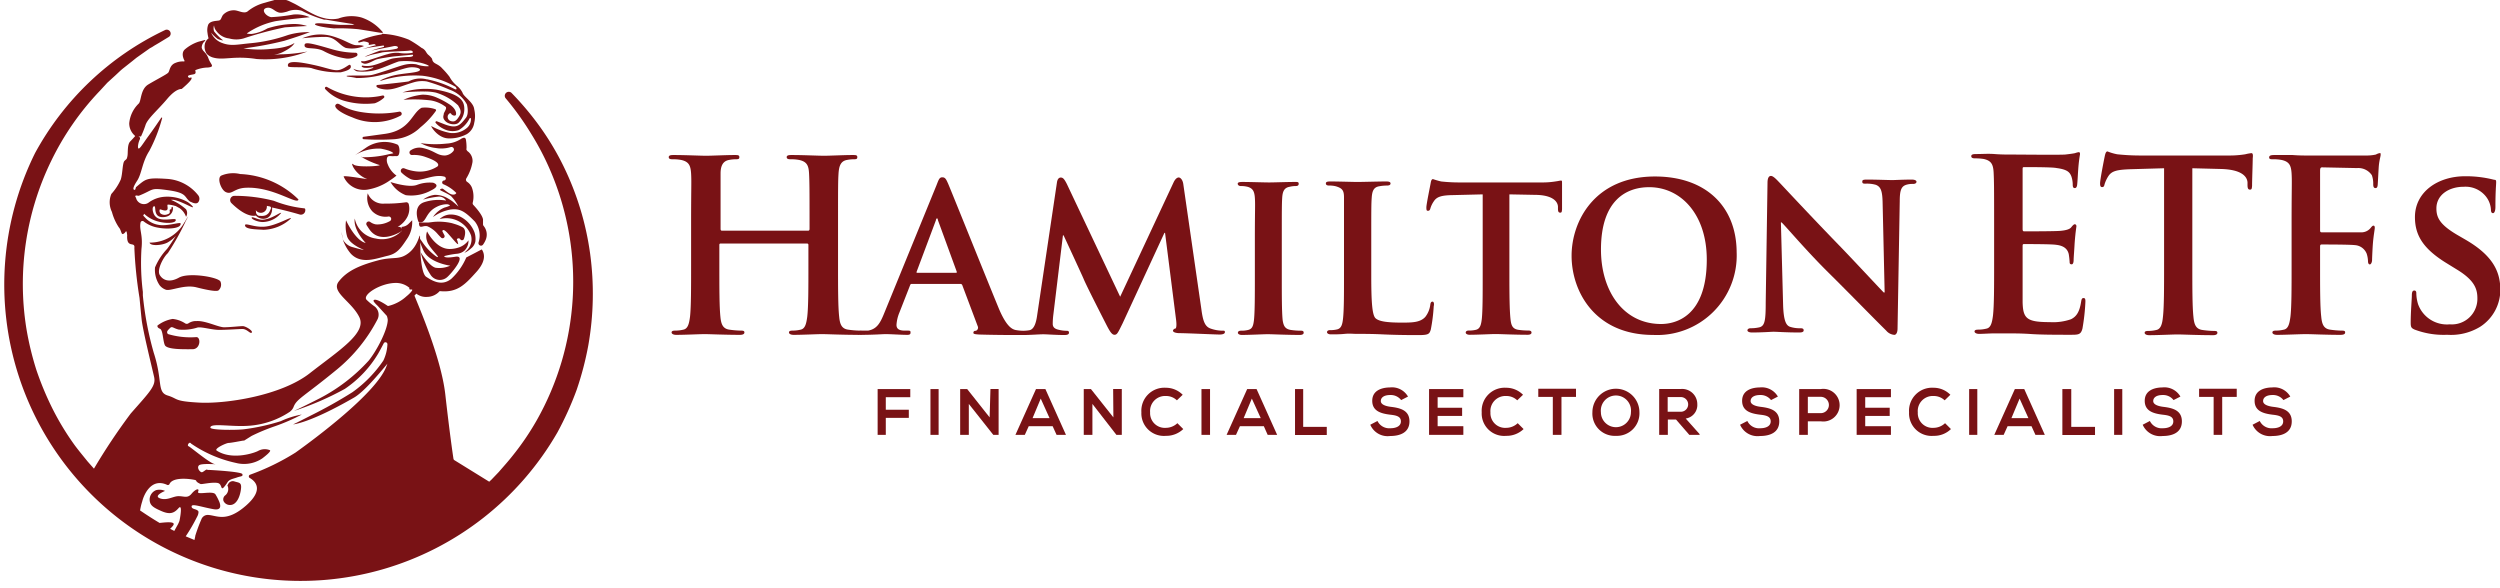 <svg id="Layer_1" data-name="Layer 1" xmlns="http://www.w3.org/2000/svg" viewBox="0 0 306.25 72"><defs><style>.cls-1{fill:#791215;}</style></defs><title>HamiltoETFs_burgundytag</title><g id="TAGLINE"><path class="cls-1" d="M554.87,617.51V611.9h4v1h-3v1.53h2.82v1h-2.82v2.08Z" transform="translate(-447.36 -564.24)"/><path class="cls-1" d="M561.34,617.51V611.9h1v5.61Z" transform="translate(-447.36 -564.24)"/><path class="cls-1" d="M568.69,611.89h1v5.62h-.65l-3-3.79v3.79h-1.06V611.9h.86l2.75,3.47Z" transform="translate(-447.36 -564.24)"/><path class="cls-1" d="M576.31,616.45h-2.93l-.48,1.06h-1.15l2.52-5.61h1.15l2.52,5.61h-1.15Zm-1.46-3.38-1,2.39h2.08Z" transform="translate(-447.36 -564.24)"/><path class="cls-1" d="M583.72,611.89h1.06v5.62h-.66l-2.94-3.79v3.79h-1.06V611.9H581l2.75,3.47Z" transform="translate(-447.36 -564.24)"/><path class="cls-1" d="M592.31,616.8a3,3,0,0,1-2.13.83,2.76,2.76,0,0,1-3-2.89,2.82,2.82,0,0,1,3-3,2.9,2.9,0,0,1,2.06.86l-.71.68a1.9,1.9,0,0,0-1.35-.53,1.84,1.84,0,0,0-1.93,2,1.8,1.8,0,0,0,1.93,1.9,2.06,2.06,0,0,0,1.41-.57Z" transform="translate(-447.36 -564.24)"/><path class="cls-1" d="M594.54,617.51V611.9h1.05v5.61Z" transform="translate(-447.36 -564.24)"/><path class="cls-1" d="M602.18,616.45h-2.93l-.48,1.06h-1.15l2.52-5.61h1.15l2.52,5.61h-1.16Zm-1.47-3.38-1,2.39h2.09Z" transform="translate(-447.36 -564.24)"/><path class="cls-1" d="M607,611.9v4.63h2.89v1H606V611.9Z" transform="translate(-447.36 -564.24)"/><path class="cls-1" d="M619,613.25a1.6,1.6,0,0,0-1.33-.62c-.79,0-1.16.32-1.16.74s.57.63,1.25.71c1.17.14,2.26.44,2.26,1.78s-1.11,1.79-2.36,1.79a2.31,2.31,0,0,1-2.44-1.38l.88-.46a1.6,1.6,0,0,0,1.58.89c.66,0,1.29-.23,1.29-.84s-.56-.74-1.3-.82c-1.15-.14-2.21-.44-2.21-1.7s1.14-1.63,2.18-1.64a2.26,2.26,0,0,1,2.2,1.12Z" transform="translate(-447.36 -564.24)"/><path class="cls-1" d="M626.62,617.51h-4.2V611.9h4.2v1h-3.15v1.29h3v1h-3v1.26h3.15Z" transform="translate(-447.36 -564.24)"/><path class="cls-1" d="M634,616.8a3,3,0,0,1-2.13.83,2.75,2.75,0,0,1-3-2.89,2.82,2.82,0,0,1,3-3,2.9,2.9,0,0,1,2.06.86l-.71.68a1.9,1.9,0,0,0-1.35-.53,1.84,1.84,0,0,0-1.93,2,1.8,1.8,0,0,0,1.93,1.9,2.06,2.06,0,0,0,1.41-.57Z" transform="translate(-447.36 -564.24)"/><path class="cls-1" d="M637.58,612.86H635.8v-1h4.62v1h-1.78v4.65h-1.06Z" transform="translate(-447.36 -564.24)"/><path class="cls-1" d="M648.19,614.73a2.76,2.76,0,0,1-2.88,2.9,2.73,2.73,0,0,1-2.88-2.89,2.88,2.88,0,1,1,5.76,0Zm-4.72,0a1.84,1.84,0,1,0,3.68,0,1.85,1.85,0,1,0-3.68,0Z" transform="translate(-447.36 -564.24)"/><path class="cls-1" d="M655.56,617.51H654.3l-1.63-1.88h-1v1.88h-1.06v-5.62h2.67a1.86,1.86,0,0,1,2,1.86,1.67,1.67,0,0,1-1.42,1.76l1.7,1.91Zm-3.91-4.63v1.8h1.61a.9.9,0,1,0,0-1.8Z" transform="translate(-447.36 -564.24)"/><path class="cls-1" d="M664.31,613.25a1.6,1.6,0,0,0-1.33-.62c-.79,0-1.17.32-1.17.74s.58.63,1.25.71c1.17.14,2.26.44,2.26,1.78s-1.1,1.79-2.35,1.79a2.33,2.33,0,0,1-2.45-1.38l.89-.46a1.58,1.58,0,0,0,1.58.89c.66,0,1.28-.23,1.28-.84s-.55-.74-1.29-.82c-1.15-.14-2.21-.44-2.21-1.7s1.14-1.63,2.17-1.64a2.27,2.27,0,0,1,2.21,1.12Z" transform="translate(-447.36 -564.24)"/><path class="cls-1" d="M670.4,615.85h-1.58v1.66h-1.06V611.9h2.64A2,2,0,1,1,670.4,615.85Zm-1.58-1h1.58a1,1,0,1,0,0-2h-1.58Z" transform="translate(-447.36 -564.24)"/><path class="cls-1" d="M679,617.51h-4.2V611.9H679v1h-3.15v1.29h3v1h-3v1.26H679Z" transform="translate(-447.36 -564.24)"/><path class="cls-1" d="M686.35,616.8a2.93,2.93,0,0,1-2.13.83,2.76,2.76,0,0,1-3-2.89,2.82,2.82,0,0,1,3-3,2.88,2.88,0,0,1,2.06.86l-.7.68a1.94,1.94,0,0,0-1.36-.53,1.84,1.84,0,0,0-1.93,2,1.8,1.8,0,0,0,1.93,1.9,2.06,2.06,0,0,0,1.41-.57Z" transform="translate(-447.36 -564.24)"/><path class="cls-1" d="M688.58,617.51V611.9h1v5.61Z" transform="translate(-447.36 -564.24)"/><path class="cls-1" d="M696.22,616.45h-2.93l-.48,1.06h-1.15l2.52-5.61h1.15l2.52,5.61H696.7Zm-1.46-3.38-1,2.39h2.08Z" transform="translate(-447.36 -564.24)"/><path class="cls-1" d="M701.09,611.9v4.63H704v1H700V611.9Z" transform="translate(-447.36 -564.24)"/><path class="cls-1" d="M706.34,617.51V611.9h1v5.61Z" transform="translate(-447.36 -564.24)"/><path class="cls-1" d="M713.62,613.25a1.6,1.6,0,0,0-1.33-.62c-.78,0-1.16.32-1.16.74s.58.63,1.25.71c1.17.14,2.26.44,2.26,1.78s-1.1,1.79-2.35,1.79a2.33,2.33,0,0,1-2.45-1.38l.88-.46a1.6,1.6,0,0,0,1.58.89c.67,0,1.29-.23,1.29-.84s-.55-.74-1.3-.82c-1.14-.14-2.2-.44-2.2-1.7s1.14-1.63,2.17-1.64a2.26,2.26,0,0,1,2.2,1.12Z" transform="translate(-447.36 -564.24)"/><path class="cls-1" d="M718.53,612.86h-1.78v-1h4.61v1h-1.78v4.65h-1.05Z" transform="translate(-447.36 -564.24)"/><path class="cls-1" d="M727.08,613.25a1.6,1.6,0,0,0-1.33-.62c-.78,0-1.16.32-1.16.74s.58.63,1.25.71c1.17.14,2.26.44,2.26,1.78s-1.11,1.79-2.36,1.79a2.33,2.33,0,0,1-2.44-1.38l.88-.46a1.6,1.6,0,0,0,1.58.89c.67,0,1.29-.23,1.29-.84s-.55-.74-1.3-.82c-1.14-.14-2.2-.44-2.2-1.7s1.14-1.63,2.17-1.64a2.26,2.26,0,0,1,2.2,1.12Z" transform="translate(-447.36 -564.24)"/></g><g id="COMPANY_NAME" data-name="COMPANY NAME"><path class="cls-1" d="M597.1,604.75a4.46,4.46,0,0,1-1.38-.24c-.75-.23-1-.9-1.2-2.45l-2.21-15.29c-.08-.53-.36-.79-.56-.79s-.44.2-.63.61l-6.54,14-6.53-13.81c-.34-.67-.5-.79-.75-.79s-.42.23-.47.64l-2.41,16.17c-.11.82-.33,1.81-1,1.9a4.91,4.91,0,0,1-.72.06,5.36,5.36,0,0,1-.91-.09c-.44-.09-1.14-.41-2.08-2.65-1.55-3.76-5.62-13.9-6.2-15.27-.25-.56-.36-.79-.72-.79s-.44.29-.72,1l-6.37,15.59c-.5,1.25-.91,2-2,2.19l-.72,0a.18.18,0,0,0-.11,0,.67.67,0,0,0-.22,0,10.87,10.87,0,0,1-1.41-.12c-.83-.12-1-.76-1.08-1.57-.14-1.26-.14-3.56-.14-6.24v-5.13c0-4.43,0-5.25.06-6.18s.27-1.51,1-1.66a4.52,4.52,0,0,1,.8-.09c.34,0,.5,0,.5-.26s-.19-.26-.58-.26c-1.08,0-2.82.09-3.49.09s-2.49-.09-4-.09c-.39,0-.58.06-.58.26s.17.26.47.26a5.24,5.24,0,0,1,1.08.09c.92.21,1.14.67,1.19,1.66s.06,1.75.06,6.18v.61c0,.15-.08.21-.17.21H535.79c-.08,0-.16-.06-.16-.21v-.61c0-4.43,0-5.25,0-6.18s.28-1.51,1-1.66a4.52,4.52,0,0,1,.8-.09c.33,0,.5,0,.5-.26s-.2-.26-.58-.26c-1.08,0-2.83.09-3.49.09s-2.5-.09-4-.09c-.39,0-.58.06-.58.26s.16.26.47.26a5.24,5.24,0,0,1,1.08.09c.91.21,1.13.67,1.19,1.66s0,1.75,0,6.18v5.13c0,2.68,0,5-.13,6.21-.11.84-.25,1.48-.81,1.6a4.17,4.17,0,0,1-1,.12c-.34,0-.45.08-.45.23s.2.29.56.29c1.1,0,2.85-.09,3.49-.09s2.52.09,4.32.09c.33,0,.55-.09.55-.29s-.14-.23-.44-.23a10.87,10.87,0,0,1-1.42-.12c-.83-.12-1-.76-1.08-1.57-.13-1.26-.13-3.56-.13-6.24v-2.57c0-.14.08-.17.16-.17h10.58a.16.16,0,0,1,.17.17v2.57c0,2.68,0,5-.14,6.21-.11.84-.25,1.48-.8,1.6a4.26,4.26,0,0,1-1,.12c-.33,0-.44.08-.44.23s.19.29.58.29c1.08,0,2.82-.09,3.46-.09s2.52.09,4.32.09a1.39,1.39,0,0,0,.32,0,1,1,0,0,0,.28,0c1.28,0,2.58-.09,2.83-.09.77,0,1.91.09,2.71.09.25,0,.39-.06.39-.26s0-.26-.36-.26h-.36c-.75,0-1-.27-1-.7a4.68,4.68,0,0,1,.36-1.52l1.3-3.32c.06-.15.09-.18.22-.18H565a.24.24,0,0,1,.25.18l1.88,5a.41.41,0,0,1-.22.56c-.25,0-.31.11-.31.26s.28.17.72.2c2.05.06,3.83.06,4.68.06h.75c.77,0,1.94-.09,2.41-.09s1.55.09,2.57.09c.36,0,.58-.06.58-.29s-.16-.23-.38-.23a3.89,3.89,0,0,1-.86-.12c-.42-.09-.75-.26-.75-.73a9.3,9.3,0,0,1,.08-1.16l1.17-9.68h.08c.8,1.72,2.24,4.84,2.44,5.3.27.7,2.21,4.49,2.79,5.63.39.76.67,1.25,1,1.25s.42-.23,1-1.4L590,592.77h.08l1.36,10.72c.08.7,0,1-.11,1s-.28.15-.28.26.14.27.72.3c1,0,4.43.17,5,.17.36,0,.64-.09.64-.29S597.32,604.75,597.1,604.75Zm-32.65-7.09h-4.71c-.08,0-.14,0-.08-.17l2.35-6.27c0-.08.06-.23.14-.23s.09.15.11.23l2.3,6.3C564.59,597.61,564.56,597.66,564.45,597.66Z" transform="translate(-447.36 -564.24)"/><path class="cls-1" d="M606.73,604.75a8.32,8.32,0,0,1-1.24-.09c-.72-.12-.89-.5-1-1.17-.11-1-.11-3-.11-5.42V593.7c0-3.76,0-4.46.05-5.24s.25-1.23.92-1.34a3.08,3.08,0,0,1,.72-.09c.24,0,.38-.06.38-.29s-.19-.21-.5-.21c-.94,0-2.52.06-3.12.06s-2.36-.06-3.27-.06c-.39,0-.58.06-.58.21s.13.29.38.29a3.24,3.24,0,0,1,.89.11c.53.18.77.47.83,1.32s0,1.48,0,5.24v4.37c0,2.39,0,4.37-.11,5.39-.09.73-.22,1.08-.72,1.2a3.33,3.33,0,0,1-.86.09c-.31,0-.39.14-.39.26s.17.26.47.26c1,0,2.63-.09,3.19-.09s2.32.09,3.93.09c.28,0,.47-.09.47-.26S607,604.75,606.73,604.75Z" transform="translate(-447.36 -564.24)"/><path class="cls-1" d="M622.85,601.19c-.19,0-.25.15-.28.38a3,3,0,0,1-.61,1.49c-.61.67-1.55.7-2.85.7-1.88,0-2.82-.15-3.24-.53s-.53-2-.53-5.22v-4.37c0-3.76,0-4.46.06-5.24s.25-1.23.91-1.34a5.07,5.07,0,0,1,.94-.09c.31,0,.45-.09.45-.26s-.17-.24-.53-.24c-.94,0-2.93.06-3.52.06s-2.21-.06-3.35-.06c-.36,0-.52.06-.52.24s.14.26.41.26a3.07,3.07,0,0,1,.81.09c.77.23,1,.49,1,1.34s0,1.48,0,5.24V598c0,2.28,0,4.23-.12,5.28-.08.73-.22,1.19-.72,1.31a3.24,3.24,0,0,1-.85.09c-.31,0-.39.14-.39.26s.16.26.47.26c.5,0,1.11,0,1.69-.06s1.11,0,1.38,0c1,0,2,0,3.24.06s2.63.09,4.38.09c1.27,0,1.38-.12,1.55-.67a20.29,20.29,0,0,0,.36-2.86C623.07,601.45,623,601.19,622.85,601.19Z" transform="translate(-447.36 -564.24)"/><path class="cls-1" d="M638.55,586.36c-.08,0-.28.06-.67.11a9.91,9.91,0,0,1-1.66.12h-9.88a21.1,21.1,0,0,1-2.44-.12,10.42,10.42,0,0,1-1-.29c-.14,0-.23.15-.28.47s-.53,2.59-.53,3,.06.41.22.41.23-.12.28-.32a3.06,3.06,0,0,1,.42-.85c.36-.55.94-.73,2.35-.75l3.63-.09v10c0,2.28,0,4.23-.11,5.28-.09.73-.22,1.19-.72,1.31a3.22,3.22,0,0,1-.86.09c-.31,0-.39.14-.39.26s.17.26.47.26c1,0,2.63-.09,3.19-.09s2.32.09,3.93.09c.28,0,.47-.09.47-.26s-.11-.26-.39-.26a8.32,8.32,0,0,1-1.24-.09c-.72-.12-.86-.58-.94-1.28-.12-1.08-.14-3-.14-5.31v-10l3.07.06c2.19,0,2.83.78,2.88,1.42l0,.27c0,.37.08.49.28.49s.19-.14.22-.41c0-.64,0-2.47,0-3S638.72,586.36,638.55,586.36Z" transform="translate(-447.36 -564.24)"/><path class="cls-1" d="M650.1,585.86c-7.4,0-10.22,5.48-10.22,9.71,0,4.4,2.88,9.7,10,9.7a9.75,9.75,0,0,0,10.22-10.14C660.07,589.45,656.24,585.86,650.1,585.86Zm.74,18.07c-4.59,0-7.36-4-7.36-9.12,0-6.12,3.18-7.64,5.9-7.64,3.93,0,7.06,3.38,7.06,8.86C656.44,603.08,652.56,603.93,650.84,603.93Z" transform="translate(-447.36 -564.24)"/><path class="cls-1" d="M681.58,586.24c-1.19,0-2.1.06-2.38.06-.53,0-1.83-.06-3.1-.06-.36,0-.61,0-.61.23s.08.27.39.27a4,4,0,0,1,1.27.14c.58.24.8.67.83,2.19l.25,11h-.11c-.36-.35-3.6-3.84-5.26-5.56-3.55-3.65-7.2-7.58-7.51-7.9s-.75-.82-1.05-.82-.42.35-.42.85l-.22,14.69c0,2.15-.11,2.82-.75,3a4.58,4.58,0,0,1-1.1.12c-.23,0-.39.11-.39.26s.22.26.55.26c1.25,0,2.41-.09,2.63-.09.45,0,1.58.09,3.16.09.33,0,.55-.06.55-.26s-.13-.26-.41-.26a3.79,3.79,0,0,1-1.27-.18c-.48-.17-.78-.76-.84-2.68l-.27-10.11h.08c.47.43,3,3.44,5.71,6.12s5.59,5.65,7.11,7.14a1.43,1.43,0,0,0,1,.52c.19,0,.39-.23.39-.79l.27-15.62c0-1.4.23-1.83.89-2a2.59,2.59,0,0,1,.75-.08c.28,0,.41-.12.41-.27S681.91,586.24,681.58,586.24Z" transform="translate(-447.36 -564.24)"/><path class="cls-1" d="M702.6,600.75c-.19,0-.25.12-.3.44-.19,1.2-.53,1.81-1.25,2.16a6.68,6.68,0,0,1-2.6.35c-2.83,0-3.27-.44-3.32-2.45,0-.85,0-3.53,0-4.52v-2.3c0-.18,0-.29.16-.29.67,0,3.41,0,3.94.09,1,.11,1.41.55,1.55,1.13a9.17,9.17,0,0,1,.11,1c0,.15.05.26.25.26s.24-.32.24-.55.09-1.37.12-2c.11-1.49.22-2,.22-2.13s-.09-.23-.2-.23-.25.14-.44.38-.66.37-1.33.43-3.82.06-4.43.06c-.17,0-.19-.12-.19-.32V585c0-.21,0-.29.19-.29.55,0,3.46,0,3.93.11,1.39.18,1.66.53,1.86,1.05a3.22,3.22,0,0,1,.16,1c0,.26.06.41.25.41s.25-.18.28-.32c.06-.35.11-1.63.14-1.92a18.4,18.4,0,0,1,.22-1.9c0-.14,0-.26-.17-.26a2.64,2.64,0,0,0-.44.12c-.22.05-.66.11-1.19.17s-6,0-6.92,0c-.39,0-1,0-1.75-.06s-1.49,0-2.24,0c-.42,0-.61.06-.61.26s.17.27.47.27a6.19,6.19,0,0,1,1.08.08c.91.21,1.14.67,1.19,1.66s.06,1.75.06,6.18v5.13c0,2.68,0,5-.14,6.21-.11.84-.25,1.49-.81,1.6a4.1,4.1,0,0,1-1,.12c-.33,0-.45.09-.45.23s.2.29.56.29c.55,0,1.27-.06,1.91-.06s1.27,0,1.58,0c.83,0,1.69,0,2.88.08s2.71.09,4.79.09c1,0,1.3,0,1.5-.76a25.32,25.32,0,0,0,.36-3.23C702.83,601,702.83,600.75,702.6,600.75Z" transform="translate(-447.36 -564.24)"/><path class="cls-1" d="M723.15,583a5.54,5.54,0,0,0-.75.14,12.15,12.15,0,0,1-1.91.15h-11a26.92,26.92,0,0,1-2.77-.15,6.3,6.3,0,0,1-1.19-.35c-.16,0-.25.18-.33.55s-.58,2.89-.58,3.36c0,.32.06.46.25.46s.25-.11.3-.35a4,4,0,0,1,.47-1c.42-.64,1.08-.78,2.69-.84l4.13-.12v12c0,2.68,0,5-.14,6.21-.08.84-.25,1.48-.8,1.6a4.26,4.26,0,0,1-1,.12c-.33,0-.44.08-.44.23s.19.29.55.29c1.11,0,2.85-.09,3.49-.09s2.52.09,4.35.09c.3,0,.52-.09.52-.29s-.13-.23-.44-.23a10.87,10.87,0,0,1-1.41-.12c-.83-.12-1-.76-1.08-1.57-.14-1.26-.14-3.56-.14-6.24v-12l3.49.09c2.46.06,3.21.87,3.27,1.63l0,.32c0,.44.09.58.31.58s.22-.17.25-.46c0-.76.08-2.77.08-3.38C723.37,583.21,723.34,583,723.15,583Z" transform="translate(-447.36 -564.24)"/><path class="cls-1" d="M738.85,583a1.52,1.52,0,0,0-.44.17,5,5,0,0,1-1.14.12c-.64,0-6.26,0-7.31,0-.39,0-1,0-1.75-.06l-2.24,0c-.41,0-.64.06-.64.29s.2.23.48.23a5.2,5.2,0,0,1,1.07.09c.92.21,1.14.67,1.2,1.66s0,1.75,0,6.18v5.13c0,2.8,0,5-.14,6.21-.11.84-.25,1.48-.8,1.6a4.19,4.19,0,0,1-1,.12c-.3,0-.41.08-.41.23s.19.29.58.29c1,0,2.8-.09,3.52-.09s2.46.09,4.21.09c.41,0,.6-.09.6-.29s-.11-.23-.47-.23a10.87,10.87,0,0,1-1.38-.12c-.83-.12-1-.76-1.08-1.6-.14-1.23-.14-3.41-.14-6.21v-2.36c0-.21.06-.26.2-.26.47,0,3.4,0,4.09.08a1.67,1.67,0,0,1,1.42,1.05,3.35,3.35,0,0,1,.16.91c0,.2.06.4.22.4s.28-.29.28-.55.06-1.54.11-2.13c.08-.9.22-1.63.22-1.8s-.05-.27-.16-.27-.22.12-.36.3a1.45,1.45,0,0,1-1.19.52c-.39,0-.78,0-1.25,0l-3.54,0c-.17,0-.2-.09-.2-.26v-7.29c0-.32.08-.41.25-.41l4.27.09a2,2,0,0,1,1.82.87,3,3,0,0,1,.17,1.11c0,.32.08.47.28.47s.25-.18.27-.41.11-2.07.14-2.36c.08-.76.22-1.11.22-1.31S739,583,738.85,583Z" transform="translate(-447.36 -564.24)"/><path class="cls-1" d="M749.4,593.61l-1-.58c-2.19-1.28-2.58-2.16-2.58-3.26,0-1.69,1.58-2.65,3.33-2.65a3.19,3.19,0,0,1,2.71,1.16,2.87,2.87,0,0,1,.64,1.63c0,.29.08.44.25.44s.3-.26.3-.79c0-1.95.09-2.65.09-3s-.11-.26-.34-.32a13.91,13.91,0,0,0-3.46-.41c-3.38,0-6.15,1.95-6.15,5,0,2.18.95,3.84,3.83,5.62l1.41.87c2.16,1.34,2.41,2.42,2.41,3.5a3.13,3.13,0,0,1-3.38,3.15,3.76,3.76,0,0,1-3.88-2.45,4.77,4.77,0,0,1-.22-1.28c0-.18,0-.41-.25-.41s-.3.26-.3.64-.14,2-.14,3.29c0,.56.08.67.47.85a10,10,0,0,0,4,.64,6.85,6.85,0,0,0,4.07-1,5.38,5.38,0,0,0,2.44-4.63C753.61,597.37,752.61,595.48,749.4,593.61Z" transform="translate(-447.36 -564.24)"/></g><g id="ILLUSTRATION"><path class="cls-1" d="M503.77,593.59h0a.25.25,0,0,0,.42-.09c.16-.45.3-1.17-.18-1.43a4.83,4.83,0,0,0-.92-.38l-.36-.11a7.2,7.2,0,0,0-2.22-.16l-.66.08-.29,0-.17,0-.23,0-.07,0-.12,0-.18,0-.06,0-.05,0c0,1,.56.19,1.15.51a3.48,3.48,0,0,1,1.06.8,7,7,0,0,0,.52.55.25.25,0,0,0,.39-.3l-.25-.48s0-.54.77.36c.64.71,1,1.2,1.14,1.2s0,0,0-.11a1.81,1.81,0,0,0-.14-.47A.25.25,0,0,1,503.77,593.59Z" transform="translate(-447.36 -564.24)"/><path class="cls-1" d="M504.24,595.19s.27,0,.95-.63a1.46,1.46,0,0,0,.4-.72,2.58,2.58,0,0,0-.11-1.15,3.57,3.57,0,0,0-1.76-1.92,2.71,2.71,0,0,0-1.27-.25,2,2,0,0,0-1.24.56,3.21,3.21,0,0,1,3.85,2,1.86,1.86,0,0,1-.53,1.84A2.36,2.36,0,0,1,504.24,595.19Z" transform="translate(-447.36 -564.24)"/><path class="cls-1" d="M500.56,586.68l-.15-.06h-.05a4.34,4.34,0,0,0-1.92.27c-1,.38-3.13-.32-3.24-.35a3.74,3.74,0,0,0,1.87,1.61,5.09,5.09,0,0,0,3.15-.61C500.55,587.38,501.2,587,500.56,586.68Z" transform="translate(-447.36 -564.24)"/><path class="cls-1" d="M501.93,579.09c.43.42,1.34.52,1.66.13a2.35,2.35,0,0,0,.62-2c-.14-1-1.18-1.58-3.41-2a9.29,9.29,0,0,0-4.14.34s1.45-.13,2.69-.11a6.26,6.26,0,0,1,1.38.13,6.68,6.68,0,0,1,2.75,1.57c.2.37.5.74.14,1.32s-.58.72-1,.61a.54.54,0,0,1-.39-.71c.11-.2.29-.37.4-.18s.51.31.58.11,0-.8-.88-1.33a9.78,9.78,0,0,0-1.41-.75,4.22,4.22,0,0,0-1.62-.38h-.22a7.57,7.57,0,0,0-2.3.63,16.84,16.84,0,0,1,3.33.07,4.13,4.13,0,0,1,1.86.8c.15.24-.25.68-.25.86S501.5,578.66,501.93,579.09Z" transform="translate(-447.36 -564.24)"/><path class="cls-1" d="M505.35,589.35a.29.29,0,0,1-.08-.28,3.17,3.17,0,0,0-.11-1.87,1.53,1.53,0,0,0-.56-.67.32.32,0,0,1-.12-.43,5.62,5.62,0,0,0,.76-2,1.44,1.44,0,0,0-.61-1.34c-.21-.22-.12-.33-.12-.33a5.81,5.81,0,0,0-.08-1.11c-.05-.17-.15-.21-.24-.21a1.12,1.12,0,0,0-.3.11,3.56,3.56,0,0,1-1.85.61,12.2,12.2,0,0,1-3.16-.06,4.93,4.93,0,0,0,1.87.6,3.86,3.86,0,0,0,1.81-.11.31.31,0,0,1,.31.52,1.47,1.47,0,0,1-1,.51c-1,0-1.2-.56-2.71-.92a1.89,1.89,0,0,0-1.48.28.31.31,0,0,0,.18.58,4,4,0,0,1,1.65.25c2.15.73,1.41,1.17,1.41,1.17a4,4,0,0,1-2.77.56,5.42,5.42,0,0,1-1.27-.35.32.32,0,0,0-.33.53,4.67,4.67,0,0,0,1.09.78c1,.42,2.24-.37,3.49-.37a2.25,2.25,0,0,1,.67.08.24.24,0,0,1-.05.47h0a.24.24,0,0,0-.05.47,4.87,4.87,0,0,1,1.56,1.06s-.08.25-.5.19-1.1-.73-1.21-.73-.29.08-.29.16,1,.46,1.37.78a5.29,5.29,0,0,1,.89,1.27s-.29-.28-.6-.53l-.08-.07-.16-.12-.15-.1-.23-.14-.19-.11a3.06,3.06,0,0,0-1.48-.37,3,3,0,0,0-1.44.58,11.26,11.26,0,0,1,1.95-.37,1.06,1.06,0,0,1,.87.48h-.06a5.57,5.57,0,0,0-2.74.25c-1,.42-.85,1.53-.65,2.18.09.29.16.26.29.26.73,0,.63-1.2,1.95-1.88a2.77,2.77,0,0,1,1.36-.35,1.13,1.13,0,0,1,.32.12s.08.08-.68.29a3.11,3.11,0,0,0-1.4,1.16,5.31,5.31,0,0,1,2.13-.92c1.12-.15,1.71.15,3,1.47a2.76,2.76,0,0,1,.46,2.54v0a.31.31,0,0,0,.56.26,2.77,2.77,0,0,0,.34-.64,1.67,1.67,0,0,0-.29-1.63.32.32,0,0,1-.07-.19v-.6C506.44,590.55,505.65,589.67,505.35,589.35Z" transform="translate(-447.36 -564.24)"/><path class="cls-1" d="M491.88,581a.15.15,0,0,0,0,.29,28.83,28.83,0,0,0,3.83,0,5.12,5.12,0,0,0,3.16-1.46,9.88,9.88,0,0,0,1.88-2,.14.14,0,0,0-.08-.22,3.85,3.85,0,0,0-1.66-.17c-1.23.66-1.38,2.8-4.58,3.21Z" transform="translate(-447.36 -564.24)"/><path class="cls-1" d="M491.65,583.49l.07,0-.15-.08Z" transform="translate(-447.36 -564.24)"/><path class="cls-1" d="M495,583.36h0l.09,0h.16a2.4,2.4,0,0,0,.47,0h.08a.54.54,0,0,0,.19,0,.3.3,0,0,0,.14-.06c.25-.22.22-1.2-.09-1.35a4,4,0,0,0-3.75.32l-1.47,1a5.46,5.46,0,0,1,3.19-.82c1.44.27,1.53.57,1.53.57l-.58.12a12.84,12.84,0,0,1-3.27.36,10.61,10.61,0,0,0,2.08.93c.72.13-2.69.38-3.12-.05s.1,1.18,1.67,1.79c.22.08-3-.52-2.86-.29a2.72,2.72,0,0,0,2.9,1.59,6.63,6.63,0,0,0,2.57-1l.13-.09a8.76,8.76,0,0,0,.87-.63,3,3,0,0,1-1.07-1.38,1.25,1.25,0,0,1-.1-.73A.35.35,0,0,1,495,583.36Z" transform="translate(-447.36 -564.24)"/><path class="cls-1" d="M494.1,568.46a11.63,11.63,0,0,0-2.85.82s0,.15.06.18h0l.57-.15c.17,0,.78.12.66.28h0a.09.09,0,0,0,.08.15l.57-.1c.05,0,.31.16.18.16s-1.48.42-1.6.45l.94-.2,1.58-.23a.09.09,0,0,1,.05.18l-.33.09a11.77,11.77,0,0,0-1.19.37c.46-.13,2.36-.47,2.72-.56s.79.09.44.3a8.49,8.49,0,0,1-1.95.23c-.21,0-2,.75-2,.75a2.19,2.19,0,0,0,.55-.14c.31-.12,1.15-.26,1.56-.37s3-.16,3.35-.23.54.16.39.27a4.92,4.92,0,0,1-1.71,0,3.74,3.74,0,0,0-1.36.18c-.14,0-2.32.77-2.73.84a.87.87,0,0,1-.36,0,.09.09,0,0,0-.08.16,1.23,1.23,0,0,0,.31.14c.42.12,1.13-.37,1.5-.5s2.05-.37,2.19-.38l2.22-.21a.08.08,0,0,1,.09.12c0,.06-.13.14-.45.16-.62,0-1.54.11-2,.18s-1.77.74-2.65.88a3.05,3.05,0,0,1-1.06,0,.09.09,0,0,0-.06.17l.21.09a4,4,0,0,0,1.18-.08.91.91,0,0,1-.11.12,3.43,3.43,0,0,1-1.37.31,2.33,2.33,0,0,1-1-.23.94.94,0,0,0,.46.32,6.22,6.22,0,0,0,2.47-.22c.85-.25,1.91-.76,2.66-1a7.84,7.84,0,0,1,2.32.11c.24,0,1.57.38,1.29.49a4.08,4.08,0,0,1-1.48-.24,3.71,3.71,0,0,0-1.66.11c-.46.11-3.22,1.1-3.88,1.21s-3,0-3,.11.37.06,1.22.25a12.36,12.36,0,0,0,3.3-.44c.33,0,2.25-.68,3-.83s1.7.07,1.42.35-1.76.31-2.94.55-2.48.91-1.61.65a13.45,13.45,0,0,1,4.91-.56,10.58,10.58,0,0,1,3.95,1.3.21.21,0,0,1,.11.08c.14.14.2.43-.21.21a12.63,12.63,0,0,0-3.27-1.15h-.06a3.07,3.07,0,0,0-2.22.25c-.25.07-3.74.44-3.84.44s-.4.34.74.52,2-.34,3.67-.83a3.59,3.59,0,0,1,1.66-.12,21.45,21.45,0,0,1,2.77,1,3.85,3.85,0,0,1,2.14,1.82s.3,1.11-.13,1.64c-.74.94-1.11,1.34-2.55.81l-1-.39a.13.13,0,0,0-.15.2,3.05,3.05,0,0,0,1,.74,2.33,2.33,0,0,0,1.82.14,3.47,3.47,0,0,0,1.33-1.42.09.09,0,0,1,.17,0,1.41,1.41,0,0,1-.59,1.23,2.68,2.68,0,0,1-2,.53,7.67,7.67,0,0,1-2.23-.82c-.23-.18.66,1.42,2,1.49a4.38,4.38,0,0,0,2-.37l.3-.14a1.93,1.93,0,0,0,.92-1.38,3.57,3.57,0,0,0,0-1.68h0c-.08-.85-1.29-1.53-1.42-2a2.42,2.42,0,0,0-.74-.9l-.29-.28a3.51,3.51,0,0,1-.57-.79,9.8,9.8,0,0,0-.87-1c-.43-.5-.87-.57-1.08-.79s-.13-.33-.24-.49a2.74,2.74,0,0,0-.42-.42c-.22-.2-.27-.41-.45-.59a1.07,1.07,0,0,0-.36-.25h0a14,14,0,0,0-1.54-1,10,10,0,0,0-3.3-.73Z" transform="translate(-447.36 -564.24)"/><path class="cls-1" d="M493.73,595.86l1-.26c1.2-.25,1.64-.81,2.46-2.05a3.62,3.62,0,0,0,.66-2.33l-.47.47a1.29,1.29,0,0,1-.83.34v.28a.3.3,0,0,0-.28-.28l-.19,0a3,3,0,0,0,1.21-1.28,2.25,2.25,0,0,0,.14-1.51.31.31,0,0,0-.34-.22,17.18,17.18,0,0,1-2.61.16,2,2,0,0,1-2.07-1.26.18.18,0,0,1,0,0,2.46,2.46,0,0,0,.55,2.2,2.28,2.28,0,0,0,2,.64.3.3,0,0,1,.15.57,3.08,3.08,0,0,1-1.69.4,1.64,1.64,0,0,1-.71-.3.3.3,0,0,0-.42.42c.1.16.21.33.33.5,1.14,1.64,3.16.66,3.76.31a.29.29,0,0,0,.15-.28l0,.18h0a3.35,3.35,0,0,1-3.13.9,3.06,3.06,0,0,1-2.58-2.45c-.23,1.37,1.34,3,1.34,3-1.31-.32-2.41-2.78-2.41-2.78a4.72,4.72,0,0,0,.12,1.94c.29,1,2,1.65,2,1.65s.32.16-1.26-.29a1.89,1.89,0,0,1-1.27-1,5.23,5.23,0,0,0,1,1.79C491.31,596.35,492.63,596.14,493.73,595.86Z" transform="translate(-447.36 -564.24)"/><path class="cls-1" d="M489.79,576.66a9.42,9.42,0,0,0,3.49.23,3.41,3.41,0,0,0,1.09-.65.17.17,0,0,0-.15-.3,9.3,9.3,0,0,1-3.39.13,9.51,9.51,0,0,1-3.42-1.18.17.17,0,0,0-.2.27A5.18,5.18,0,0,0,489.79,576.66Z" transform="translate(-447.36 -564.24)"/><path class="cls-1" d="M489.23,592.65a2,2,0,0,0,.15.86A3.27,3.27,0,0,1,489.23,592.65Z" transform="translate(-447.36 -564.24)"/><path class="cls-1" d="M490.5,578.61a6.76,6.76,0,0,0,5.94-.21.26.26,0,0,0-.18-.48,13.69,13.69,0,0,1-4.94,0c-2.19-.43-2.42-1.25-2.81-.88S489.21,578.14,490.5,578.61Z" transform="translate(-447.36 -564.24)"/><path class="cls-1" d="M489.1,573.1c.59-.14,1.43-.36,1.2-.85-.12-.25-.4.19-1.16.49s-1.44-.13-3.38-.55-3.33-.56-3.11.18c.06.2,2.42,0,3,.26A10.63,10.63,0,0,0,489.1,573.1Z" transform="translate(-447.36 -564.24)"/><path class="cls-1" d="M489.72,570.11a3.76,3.76,0,0,0,2.23-.23,1.73,1.73,0,0,0-.64-.1h-.25c-.7,0-1.4-.67-3.14-1.15a5.29,5.29,0,0,0-2.64,0,7,7,0,0,0-.72.23l-.19.07s1.57-.17,2.84-.17S488.88,569.76,489.72,570.11Z" transform="translate(-447.36 -564.24)"/><path class="cls-1" d="M487,570.49a8.13,8.13,0,0,0,2.86.93,2.09,2.09,0,0,0,1.15-.28.23.23,0,0,0-.12-.44,10.74,10.74,0,0,1-3-.47c-2.46-.72-3.22-.88-3.22-.46C484.62,570.39,485.91,569.93,487,570.49Z" transform="translate(-447.36 -564.24)"/><path class="cls-1" d="M483.39,614.55h0Z" transform="translate(-447.36 -564.24)"/><path class="cls-1" d="M481.8,590.33c-.09-.15-1.19.79-2.31.83-.57,0-1.23-.43-1.3-.27s.62.53,1.34.55A3,3,0,0,0,481.8,590.33Z" transform="translate(-447.36 -564.24)"/><path class="cls-1" d="M483,591c.07-.27-1.75.86-3.15,1s-2.55-.57-2.47-.12,1.29.45,2.25.51A5.11,5.11,0,0,0,483,591Z" transform="translate(-447.36 -564.24)"/><path class="cls-1" d="M476.09,623.22a.63.63,0,0,0-.76.28.78.78,0,0,1-.12.19,1,1,0,0,1-.23,1.21.62.62,0,0,0-.24.71.86.86,0,0,0,.82.49c.7,0,1.15-.84,1.3-1.81S476.7,623.4,476.09,623.22Z" transform="translate(-447.36 -564.24)"/><path class="cls-1" d="M475,587.76c.78.39,1-.46,2.48-.52,3.38-.15,6.35,2.18,6.44,1.43a10.82,10.82,0,0,0-7.13-3.11,3.75,3.75,0,0,0-2.3.18C473.89,586,474.43,587.48,475,587.76Z" transform="translate(-447.36 -564.24)"/><path class="cls-1" d="M472.44,569.72a1.56,1.56,0,0,0,.24,1.1,1.69,1.69,0,0,0,.87.49c1.23.33,2.51-.27,5.24.16a14.49,14.49,0,0,0,6.23-.92,20.24,20.24,0,0,1-3,.34c-.45,0-.81.05-1.11.05a3.23,3.23,0,0,0,1.11-.33c1.22-.6,1.39-1.05,1.41-1.1s-.6.57-2.84.72a13.74,13.74,0,0,1-3.41-.06,41.11,41.11,0,0,0,5-.93c.75-.23,1.45-.46,2-.65l1-.36.13-.05a8.63,8.63,0,0,0-2.67.35,19.12,19.12,0,0,1-4.53,1c-1.59.14-2.4.39-3.47,0a2.36,2.36,0,0,1-1.42-1.28,5.2,5.2,0,0,0,.81.76,1.94,1.94,0,0,0,.67.18,6.07,6.07,0,0,1-1.12-1.12,1.22,1.22,0,0,1,0-.73s0,0,0,0a1.19,1.19,0,0,0,.28.69,2.24,2.24,0,0,0,1.57.92,3.22,3.22,0,0,0,1.76,0,44.24,44.24,0,0,1,5.07-1.36c1.09-.08,2.72-.16,2.72-.16a5,5,0,0,0-1.59-.25,11.07,11.07,0,0,0-3.27.54,5.2,5.2,0,0,1-1.94.68c-.58,0-.58-.07-.58-.07a9.69,9.69,0,0,1,3.53-1.5c1.77-.26,4.17-.48,4.17-.48a4,4,0,0,0-2-.33,20.34,20.34,0,0,1-2.73.32c-.65-.12-1.22-.88-.65-1.1s1,.27,1.32.42.48.23,1.3,0a2.6,2.6,0,0,1,1.78-.1,15,15,0,0,0,2.75,1.09l.23,0c1.13.2,3.2.52,3.2.52l.29.12h-1.49c-1.12,0-3-.33-3.31-.14s1,.45,2.27.57a23.7,23.7,0,0,1,3,.1c1.71.26,2.68.45,2.9.45s0-.19,0-.19a5.67,5.67,0,0,0-2.53-1.7,4.62,4.62,0,0,0-2.82.13,3.84,3.84,0,0,1-1.52,0,5.86,5.86,0,0,1-.93-.27c-1.06-.41-2.37-1.28-3-1.58l-.53-.26a2.63,2.63,0,0,0-2-.11c-.34.09-.67.18-1,.28a5.43,5.43,0,0,0-2.06,1c-.47.46-1.18-.07-1.73-.07a1.79,1.79,0,0,0-1.38.59c-.21.34-.2.54-.41.64s-1.14,0-1.39.55a2,2,0,0,0-.08,1,4.18,4.18,0,0,0,.13.66A1.17,1.17,0,0,0,472.44,569.72Z" transform="translate(-447.36 -564.24)"/><path class="cls-1" d="M468.18,604.43c.28-.27.36,0,1.06.18a5.78,5.78,0,0,0,2.32-.25c.53-.1,1.74.29,2.65.29s2.17-.09,2.8-.11,1,.65,1.19.44-.75-.79-1.1-.79-1.59.14-2.29.14-2.28-.83-3.37-.76a1.64,1.64,0,0,0-1,.28.36.36,0,0,1-.4,0,3.44,3.44,0,0,0-1.53-.54,4.16,4.16,0,0,0-1.86.81s-.08.25.3.39.35,1.43.6,2,2.34.51,3.38.51,1.06-1.58.43-1.48a9.55,9.55,0,0,1-3.43-.38C467.7,604.88,467.91,604.71,468.18,604.43Z" transform="translate(-447.36 -564.24)"/><path class="cls-1" d="M466.35,597a3.37,3.37,0,0,0,.56,2.18,1.69,1.69,0,0,0,.74.54c.55.24,2.25-.67,3.78-.28s2.57.55,2.72.35a.94.94,0,0,0,.21-1.07c-.29-.54-3.88-1.14-5.08-.47s-2,.29-2.36-.34.46-2.18,1-2.66a31.12,31.12,0,0,0,2.19-3.91l.24-.47c0-.06.05-.11.06-.14s-.16.26-.32.52c0,.08-.1.16-.15.25a4.84,4.84,0,0,1-4.26,2.46c.1.44,1.48.36,2.18,0a4.18,4.18,0,0,0,1.05-.83c-.42.65-.82,1.27-1.09,1.61A7.59,7.59,0,0,0,466.35,597Z" transform="translate(-447.36 -564.24)"/><path class="cls-1" d="M484.76,590c0-.14,0-.25-.22-.25a13.88,13.88,0,0,1-3.63-.91,19.13,19.13,0,0,0-4.82-.61.52.52,0,0,0-.38.89c.78.77,2,1.73,3,1.53,0,0,0,0,0,0a1.08,1.08,0,0,0,.47.31,1.22,1.22,0,0,0,.88,0,1.13,1.13,0,0,0,.38-.3,1.5,1.5,0,0,0,.25-1c1.57.34,2.76.67,3.36.85A.54.54,0,0,0,484.76,590Zm-4.22-.22a1.57,1.57,0,0,1-.12.3,1.17,1.17,0,0,1-.19.3,1.14,1.14,0,0,1-.28.21,1.29,1.29,0,0,1-.7.09l-.18,0a.52.52,0,0,1-.35-.42c0-.1,0-.21-.05-.31a.76.76,0,0,0,.64.36.74.74,0,0,0,.74-.74.37.37,0,0,0,0-.11l.37.07a.22.22,0,0,1,.15.26Z" transform="translate(-447.36 -564.24)"/><path class="cls-1" d="M519.65,595.31a35.37,35.37,0,0,0-3.24-10.67,33.82,33.82,0,0,0-2.84-4.78A36.11,36.11,0,0,0,510,575.6a.49.49,0,0,0-.72.65h0a35,35,0,0,1,3.13,4.35,33.62,33.62,0,0,1,2.45,4.73,34.49,34.49,0,0,1-1.77,30.43,32.57,32.57,0,0,1-2.93,4.3c-.54.69-1.12,1.33-1.7,2l-.9.94-.27.25-4.27-2.64a.25.25,0,0,1-.11-.17c-.09-.57-.49-3.35-1-7.88s-3.35-11-3.78-12.11l.12-.12.11-.12a1.89,1.89,0,0,0,1.3.4,2.09,2.09,0,0,0,1.56-.71l0,0c2.15.23,3.1-.79,4.51-2.36s.81-2.48.67-2.72a.08.08,0,0,0-.08,0l-.78.41-1.06.55,0,0a7.69,7.69,0,0,1-1.84,2.62c-1.13.91-2.24.3-3.07-.25-.46-.31-.63-1.75-.71-3,0-.51,0-1-.05-1.35a.24.24,0,0,0,0,.08c.07.21.19.53.4,1,.7,1.57,3.28,1.9,3.31,1.9a3.23,3.23,0,0,1-1.8.26c-.78-.19-1.77-1.8-1.83-1.9a8.52,8.52,0,0,0,1.18,2.71,1.35,1.35,0,0,0,2.07.34c.5-.43,2.46-2.74,1-2.5s-1.36-.08-1.36-.08a10.22,10.22,0,0,1,1.61-.29,1.61,1.61,0,0,0,.89-.4,1.71,1.71,0,0,0,.47-1.24,2.39,2.39,0,0,1-1.27.9,3.51,3.51,0,0,1-1.05.16c-1.7,0-2.75-2.15-2.75-2.15a1.72,1.72,0,0,0,0,1.2c.21.81,1.91,2.26,1.13,1.88a7,7,0,0,1-1.75-1.83l-.2-.28a.3.3,0,0,1-.05-.15,2.06,2.06,0,0,0,0-.27c-.08-.26-.22,1.19-1.38,2.09s-1.76.43-3.62.87l-.37.1c-2.14.59-3.64,1.28-4.6,2.55s1.6,2.41,2.54,4.35-2.52,4.08-6.07,6.86-10.37,3.77-13.54,3.6-2.53-.46-3.87-.87-.58-1.78-1.71-5.25a39.44,39.44,0,0,1-1.33-7s0-.38,0-.44a28.69,28.69,0,0,1-.17-5.27c.2-1.77-.3-2.32-.11-3.24a.24.24,0,0,1,.38-.13,3.85,3.85,0,0,0,1.83.78c.95.19,2.82.14,2.69-.53,0-.21-1.71.39-2.72.17a2.78,2.78,0,0,1-1.64-.9l-.22-.23.12-.22a4,4,0,0,0,1.52.89c1.27.39,2.48.24,2.34-.18-.08-.21-1.23.17-2.05-.11a1.08,1.08,0,0,1-.67-.68c-.18-.47-.1-.88.12-.84s-.16,1.33,1,1.33c1.37,0,1.35-1.24,1.2-1.26s-.1.25-.15.3-.11-.06-.17.07,0,0,0,.22-.09.25-.31.33a.85.85,0,0,1-.8-.09.45.45,0,0,1-.12-.5c.09-.09.51.21.82.09s0-.66.18-.7a3.42,3.42,0,0,1,.89.17l.05,0,.5.28a2.13,2.13,0,0,1,.78,1.05.87.87,0,0,0,0-.92,6.25,6.25,0,0,0-1.83-1.15c.59-.16,2.27.81,2.59.89s-.29-.44-.53-.61a5,5,0,0,0-2.93-.66,3.71,3.71,0,0,0-1.94.75,1,1,0,0,1-1.46-.52c0-.12-.19-.29-.09-.36s.21,0,.4,0c1.94-.77,1.29-1,3.59-.68s1.95.78,2.62,1.34l.11.08.05,0c.25.14.69.31.9.07h0a.69.69,0,0,0,0-.88,5.29,5.29,0,0,0-3.85-2c-2.51-.16-2.54,0-3.74,1-.05,0-.08.35-.17.35-.44,0,.11-.84.29-1.12.58-.89.6-2.27,1.49-3.65a19.12,19.12,0,0,0,1.57-4,.06.06,0,0,0-.11-.06c-.36.53-1.08,1.59-1.61,2.3-.73,1-1.21,1.89-1.24,1.25a2.36,2.36,0,0,1,.24-.93.24.24,0,0,0-.21-.33h.34a13.09,13.09,0,0,0,.54-1.35c.24-.83,1.48-1.84,2.65-3.23s1.77-1.21,1.81-1.25,1.2-1,1.2-1.29-.22.1-.41-.16.47-.27.74-.36.12-.39.12-.48a4.18,4.18,0,0,1,1.56-.33c.92-.1.31-.36.05-1.13a2.22,2.22,0,0,0-.29-.54c-.23-.3-.47-.44-.53-.77a1.06,1.06,0,0,1,.4-.81.06.06,0,0,0-.05-.11l-.75.2a5,5,0,0,0-1.65.93c-.49.42-.21,1.12-.06,1.39a.07.07,0,0,1-.07.1,2.2,2.2,0,0,0-1,.16c-.77.27-.72,1-.93,1.22s-1.46.85-2.44,1.44-.84,2.07-1.18,2.35a3.84,3.84,0,0,0-1.15,2.41,2,2,0,0,0,.69,1.51.06.06,0,0,1,0,.08H464a.21.21,0,0,0-.18.08c-.1.12-.28.31-.5.54-.4.4-.26,1.38-.35,1.81s-.1.32-.36.58-.22,1.57-.46,2.29A6.61,6.61,0,0,1,461,588a2.66,2.66,0,0,0,.07,2.2,6.38,6.38,0,0,0,.84,1.88c.34.37.28,1,.59.79a.66.66,0,0,0,.25-.25.07.07,0,0,1,.12,0,3.81,3.81,0,0,1,.07.44c-.1,1.7,1,.68.88,1.56a51.37,51.37,0,0,0,.63,6.11h0c.09.92.18,1.9.25,2.55.13,1.37,1.3,6.06,1.54,7.14s-.5,1.79-2.86,4.47a74.62,74.62,0,0,0-4.51,6.76l-.77-.87c-.54-.67-1.1-1.34-1.59-2a32.85,32.85,0,0,1-2.7-4.44,37.85,37.85,0,0,1-2-4.8,36.69,36.69,0,0,1-1.22-5.07,34.44,34.44,0,0,1,3-20.43,33.61,33.61,0,0,1,6-8.67l.92-1,1-.91L462,573c.16-.15.33-.3.5-.43l1.05-.83.52-.42.55-.39,1.09-.77L466,570l.28-.18.58-.34,1.15-.7h0a.48.48,0,0,0-.45-.85A35.43,35.43,0,0,0,451.65,583a36.3,36.3,0,0,0,64,34.2A39.25,39.25,0,0,0,518,612a37.91,37.91,0,0,0,1.43-5.47A36.41,36.41,0,0,0,519.65,595.31Zm-22.17,4.94c-.09.08-.19.18-.32.28a5,5,0,0,1-2.19,1.18.17.17,0,0,1-.12,0s-1.53-1.07-1.73-.66c-.07.13.51.66.51.66h0l1.12,1.23h0a2,2,0,0,1,.11.47c0,1.19-1.31,3.74-2.33,5a21.44,21.44,0,0,1-6,4.62c-1.84.94-2.89,1.43-3.16,1.55h0a36.15,36.15,0,0,0,6.23-2.7,13.62,13.62,0,0,0,4.09-4.33c.29-.51.51-.93.68-1.26a.24.24,0,0,1,.45.12,5.1,5.1,0,0,1-.5,2,15.29,15.29,0,0,1-3.78,3.87,57.12,57.12,0,0,1-5.12,2.87c-1.71.88-2.16,1.08-2.16,1.08s2-.13,7.46-3.28c1.2-.69,3-2.84,4.1-4.16-.06.15-.11.31-.18.47-1.36,3.26-8.67,8.7-11.08,10.42a28.92,28.92,0,0,1-5.59,2.72.22.22,0,0,0,0,.4c.7.41,1.74,1.44-.48,3.38-2.43,2.12-3.59,1.18-4.66,1.14a.83.83,0,0,0-.81.56,19.56,19.56,0,0,0-.74,2c0,.1-.05.28-.1.51l-1.07-.45a21.21,21.21,0,0,0,1.39-2.39,1.26,1.26,0,0,0,.18-.62c-.15-.39-.85-.25-.85-.65s1.26.09,2.72.34c.86.14.88-.34.69-.87a6.73,6.73,0,0,0-.48-.94c-.3-.52-2.32.13-2.13-.34s-.3-.35-.8.25-.9.3-1.59.3-1.41.58-2.28.27.62-.91.62-.91a1.66,1.66,0,0,0-1.09-.1,1.25,1.25,0,0,0-.8,1.12c0,.74.42,1,1.45,1.45s1.55.26,2.09-.36.17,1.32.11,1.57a3.76,3.76,0,0,1-.23.5l-.06.1-.34.62-.51-.26a3.51,3.51,0,0,0,.36-.39l.06-.11c.18-.42-.94-.3-1.71-.22-.81-.48-1.61-1-2.39-1.53a7.26,7.26,0,0,1,.27-1.13c.17-.7,1.06-2.93,3.05-2a.22.22,0,0,0,.29-.12c.41-.87,2.44-.64,3.13-.48a.19.19,0,0,1,.14.11c.08.19.39.31.52.38s1.36-.25,2.08-.13.24,1.35,1.11.1l.13-.2c.24-.36.68-.4,1.15-.57s.76-.1.66-.41-4-.51-4-.51h-.26c-.13-.2-.51.29-.72.28s-.64-.53-.34-.84,2.54-.08,1.94-.16-3-2.12-3.22-2.19.11-.65.32-.32a15.5,15.5,0,0,0,5.5,2.37,4,4,0,0,0,3.24-.57c.08-.07,1.21-.9.89-1a1.67,1.67,0,0,0-1.44.11c-.71.35-3.29,1.1-5.05-.05-.37-.24,1.18-.94,1.45-.94s1.51-.24,1.8-.29l.11,0,.91-.57a24.19,24.19,0,0,1,2.87-1.19,23.81,23.81,0,0,0,3.28-1.43,10.27,10.27,0,0,0-2.57.81,25.07,25.07,0,0,1-4.55,1c-1,.11-4.08.11-4.08-.21,0-.61,2.62-.05,4.79-.23a10.33,10.33,0,0,0,4.95-1.71l.08-.07a1.37,1.37,0,0,0,.37-.51c.37-1,1.25-1.26,5.29-4.58a19.64,19.64,0,0,0,5-6.17,1.28,1.28,0,0,0-.17-1.39.93.93,0,0,0-.23-.21,7.63,7.63,0,0,1-.94-.78c-.58-.6,1.69-2.07,3.59-2.07a2.54,2.54,0,0,1,1.69.63c-.09,0-.06.14,0,.16C497.63,599.77,498.25,599.48,497.48,600.25Z" transform="translate(-447.36 -564.24)"/></g></svg>